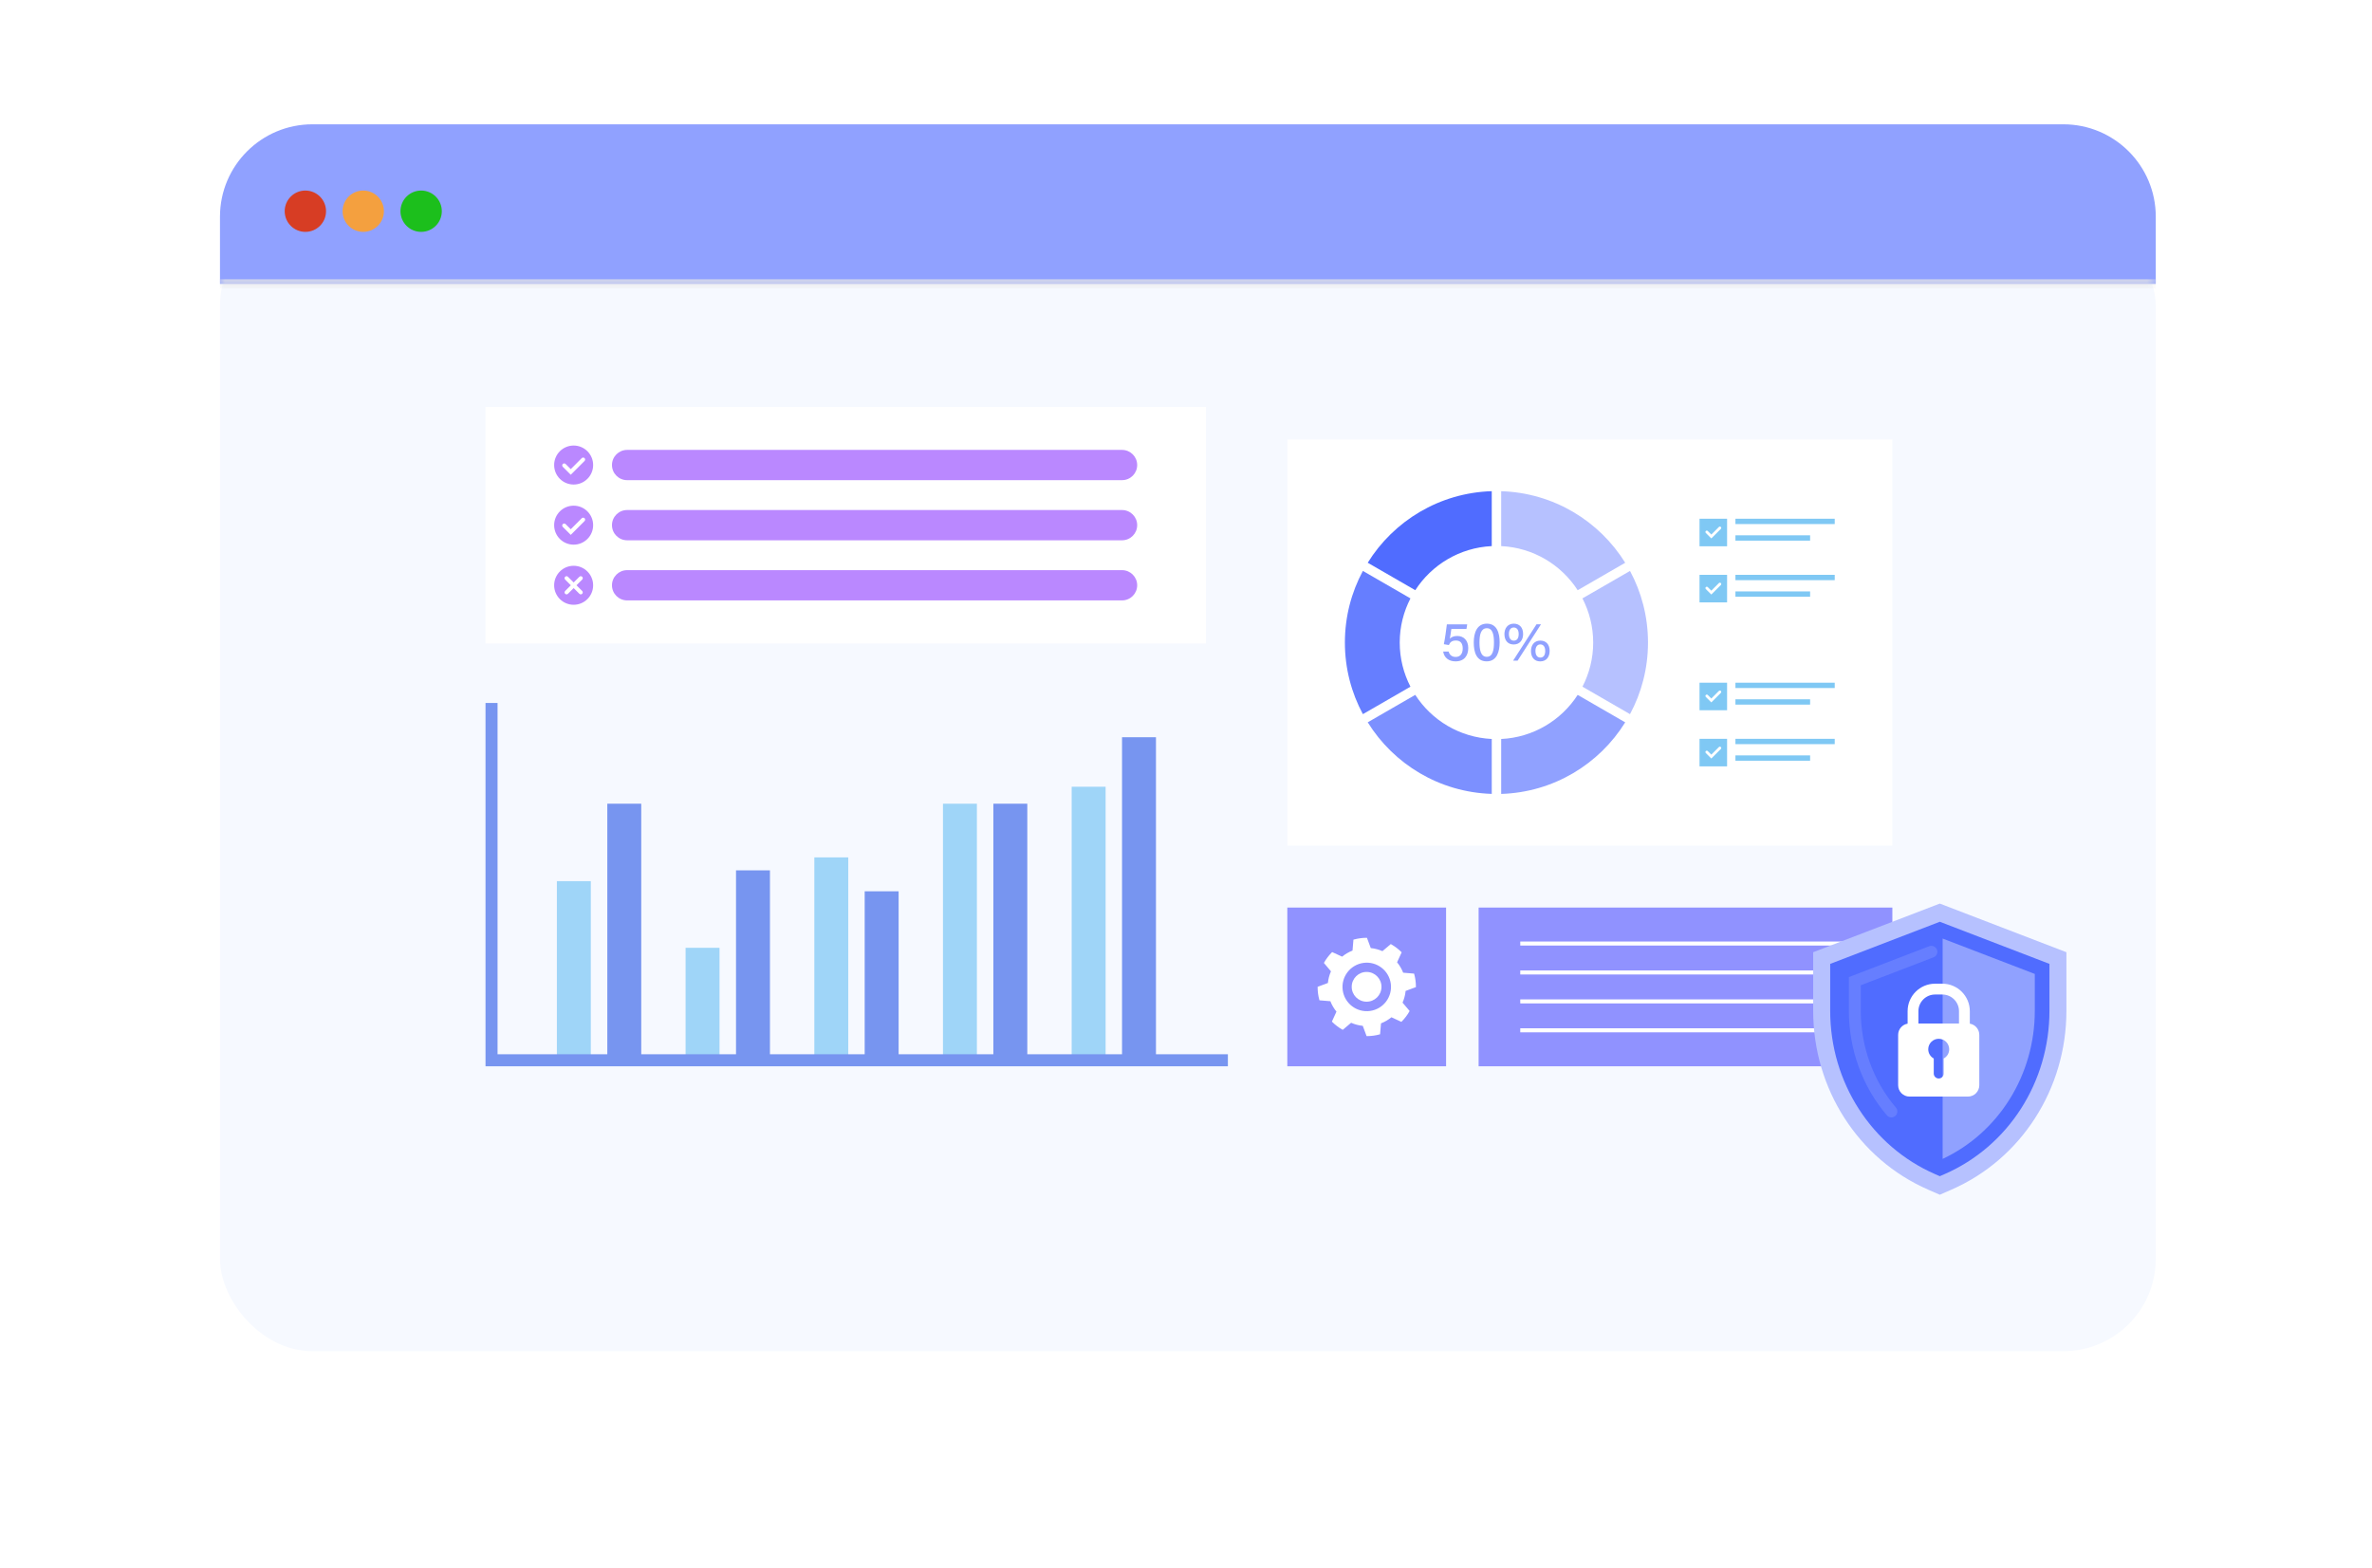 <svg width="248" height="164" viewBox="0 0 248 164" fill="none" xmlns="http://www.w3.org/2000/svg">
<g filter="url(#filter0_d_4071_6976)">
<rect x="23" y="14.043" width="202.393" height="118.932" rx="9.662" fill="#F6F9FF"/>
</g>
<path d="M125.774 110.838H51.406V111.117H125.774V110.838Z" fill="#7795F0"/>
<path d="M61.771 92.149H58.223V110.837H61.771V92.149Z" fill="#9FD5F8"/>
<path d="M67.044 84.05H63.496V110.838H67.044V84.05Z" fill="#7795F0"/>
<path d="M75.228 99.119H71.68V110.838H75.228V99.119Z" fill="#9FD5F8"/>
<path d="M80.501 91.019H76.953V110.838H80.501V91.019Z" fill="#7795F0"/>
<path d="M88.689 89.662H85.141V110.838H88.689V89.662Z" fill="#9FD5F8"/>
<path d="M93.954 93.209H90.406V110.838H93.954V93.209Z" fill="#7795F0"/>
<path d="M102.138 84.05H98.59V110.838H102.138V84.05Z" fill="#9FD5F8"/>
<path d="M107.407 84.05H103.859V110.838H107.407V84.05Z" fill="#7795F0"/>
<path d="M115.595 82.276H112.047V110.838H115.595V82.276Z" fill="#9FD5F8"/>
<path d="M120.86 77.097H117.312V110.837H120.86V77.097Z" fill="#7795F0"/>
<path d="M128.379 111.51H50.762V73.515H52.021V110.251H128.379V111.51Z" fill="#7795F0"/>
<path d="M126.08 42.553H50.762V67.288H126.08V42.553Z" fill="white"/>
<path d="M117.313 47.05H65.567C64.693 47.05 63.984 47.758 63.984 48.632C63.984 49.506 64.693 50.214 65.567 50.214H117.313C118.187 50.214 118.896 49.506 118.896 48.632C118.896 47.758 118.187 47.05 117.313 47.05Z" fill="#BA88FF"/>
<path d="M59.976 50.671C61.102 50.671 62.015 49.758 62.015 48.632C62.015 47.506 61.102 46.593 59.976 46.593C58.85 46.593 57.938 47.506 57.938 48.632C57.938 49.758 58.85 50.671 59.976 50.671Z" fill="#BA88FF"/>
<path d="M59.674 49.649L58.842 48.817C58.761 48.736 58.761 48.604 58.842 48.523C58.923 48.442 59.055 48.442 59.136 48.523L59.674 49.061L60.824 47.911C60.905 47.83 61.037 47.83 61.118 47.911C61.199 47.992 61.199 48.124 61.118 48.205L59.674 49.649Z" fill="white"/>
<path d="M117.313 53.338H65.567C64.693 53.338 63.984 54.046 63.984 54.92C63.984 55.794 64.693 56.502 65.567 56.502H117.313C118.187 56.502 118.896 55.794 118.896 54.92C118.896 54.046 118.187 53.338 117.313 53.338Z" fill="#BA88FF"/>
<path d="M59.976 56.959C61.102 56.959 62.015 56.046 62.015 54.92C62.015 53.794 61.102 52.882 59.976 52.882C58.85 52.882 57.938 53.794 57.938 54.92C57.938 56.046 58.85 56.959 59.976 56.959Z" fill="#BA88FF"/>
<path d="M59.674 55.936L58.842 55.104C58.761 55.023 58.761 54.891 58.842 54.81C58.923 54.729 59.055 54.729 59.136 54.81L59.674 55.347L60.824 54.197C60.905 54.116 61.037 54.116 61.118 54.197C61.199 54.279 61.199 54.41 61.118 54.491L59.674 55.936Z" fill="white"/>
<path d="M117.313 59.625H65.567C64.693 59.625 63.984 60.333 63.984 61.207C63.984 62.081 64.693 62.789 65.567 62.789H117.313C118.187 62.789 118.896 62.081 118.896 61.207C118.896 60.333 118.187 59.625 117.313 59.625Z" fill="#BA88FF"/>
<path d="M59.976 63.246C61.102 63.246 62.015 62.333 62.015 61.207C62.015 60.081 61.102 59.168 59.976 59.168C58.85 59.168 57.938 60.081 57.938 61.207C57.938 62.333 58.85 63.246 59.976 63.246Z" fill="#BA88FF"/>
<path d="M60.273 61.207L60.869 60.611C60.95 60.53 60.95 60.398 60.869 60.317C60.788 60.236 60.656 60.236 60.575 60.317L59.978 60.913L59.382 60.317C59.301 60.236 59.169 60.236 59.088 60.317C59.007 60.398 59.007 60.53 59.088 60.611L59.684 61.207L59.088 61.803C59.007 61.884 59.007 62.016 59.088 62.097C59.169 62.178 59.301 62.178 59.382 62.097L59.978 61.501L60.575 62.097C60.656 62.178 60.788 62.178 60.869 62.097C60.95 62.016 60.95 61.884 60.869 61.803L60.273 61.207Z" fill="white"/>
<path d="M151.193 94.911H134.594V111.51H151.193V94.911Z" fill="#9092FF"/>
<path d="M146.963 103.628L148.038 103.23V103.176C148.038 102.953 148.022 102.733 147.993 102.516C147.964 102.302 147.92 102.084 147.861 101.87L147.847 101.818L146.705 101.722C146.549 101.322 146.333 100.957 146.069 100.634L146.549 99.591L146.51 99.553C146.352 99.397 146.185 99.251 146.011 99.12C145.839 98.99 145.654 98.866 145.46 98.756L145.413 98.728L144.538 99.469C144.156 99.302 143.745 99.191 143.319 99.149L142.919 98.073H142.866C142.643 98.075 142.421 98.091 142.206 98.121C141.992 98.15 141.774 98.194 141.558 98.252L141.506 98.267L141.41 99.409C141.011 99.565 140.645 99.781 140.322 100.044L139.279 99.566L139.242 99.605C139.084 99.765 138.938 99.932 138.808 100.104C138.676 100.278 138.553 100.463 138.444 100.655L138.418 100.702L139.157 101.579C138.99 101.961 138.879 102.372 138.837 102.798L137.762 103.197V103.251C137.762 103.473 137.778 103.694 137.807 103.91C137.836 104.125 137.88 104.342 137.939 104.557L137.953 104.609L139.095 104.705C139.251 105.104 139.467 105.47 139.731 105.793L139.253 106.836L139.29 106.873C139.448 107.029 139.615 107.176 139.789 107.307C139.96 107.437 140.146 107.561 140.34 107.671L140.387 107.699L141.264 106.959C141.646 107.127 142.057 107.237 142.483 107.28L142.881 108.355H142.934C143.157 108.353 143.379 108.337 143.594 108.308C143.808 108.279 144.026 108.235 144.24 108.176L144.292 108.162L144.388 107.02C144.788 106.864 145.153 106.648 145.476 106.384L146.519 106.864L146.557 106.825C146.714 106.665 146.861 106.498 146.99 106.326C147.122 106.154 147.246 105.967 147.354 105.775L147.382 105.728L146.641 104.853C146.809 104.471 146.919 104.06 146.961 103.634L146.963 103.628ZM143.241 105.723C141.854 105.912 140.575 104.94 140.385 103.553C140.197 102.166 141.168 100.887 142.556 100.697C143.943 100.509 145.221 101.48 145.411 102.867C145.6 104.255 144.628 105.533 143.241 105.723Z" fill="white"/>
<path d="M144.438 103.216C144.447 102.357 143.758 101.652 142.899 101.643C142.04 101.633 141.335 102.322 141.326 103.182C141.316 104.041 142.005 104.746 142.865 104.755C143.724 104.765 144.429 104.076 144.438 103.216Z" fill="white"/>
<path d="M197.852 94.911H154.594V111.51H197.852V94.911Z" fill="#9092FF"/>
<path d="M195.369 98.462H158.949V98.883H195.369V98.462Z" fill="white"/>
<path d="M195.369 101.488H158.949V101.909H195.369V101.488Z" fill="white"/>
<path d="M195.369 104.513H158.949V104.934H195.369V104.513Z" fill="white"/>
<path d="M195.369 107.536H158.949V107.957H195.369V107.536Z" fill="white"/>
<path d="M197.852 45.958H134.594V88.432H197.852V45.958Z" fill="white"/>
<path d="M166.572 67.195C166.572 65.53 166.162 63.962 165.449 62.578L170.423 59.706C171.622 61.937 172.303 64.486 172.303 67.195C172.303 69.905 171.622 72.454 170.423 74.684L165.451 71.812C166.164 70.426 166.573 68.86 166.573 67.195H166.572Z" fill="#90A1FF" fill-opacity="0.66"/>
<path d="M147.971 72.67C149.686 75.326 152.611 77.118 155.968 77.28V83.022C150.489 82.854 145.713 79.907 143 75.538L147.971 72.668V72.67Z" fill="#7C90FF"/>
<path d="M155.968 57.11C152.612 57.273 149.688 59.065 147.971 61.721L143 58.85C145.713 54.483 150.491 51.535 155.968 51.366V57.109V57.11Z" fill="#506CFF"/>
<path d="M146.345 67.195C146.345 68.86 146.754 70.428 147.467 71.812L142.493 74.684C141.294 72.454 140.613 69.905 140.613 67.195C140.613 64.486 141.294 61.937 142.493 59.706L147.467 62.578C146.754 63.964 146.345 65.53 146.345 67.195Z" fill="#667EFF"/>
<path d="M164.951 61.721C163.235 59.065 160.311 57.273 156.953 57.11V51.368C162.433 51.537 167.209 54.483 169.921 58.852L164.951 61.722V61.721Z" fill="#90A1FF" fill-opacity="0.66"/>
<path d="M156.953 77.282C160.311 77.119 163.235 75.327 164.951 72.671L169.921 75.542C167.209 79.91 162.431 82.857 156.953 83.026V77.283V77.282Z" fill="#90A1FF"/>
<path d="M153.319 65.777H151.743C151.71 66.062 151.621 66.599 151.585 66.793C151.743 66.626 151.985 66.508 152.36 66.508C153.065 66.508 153.51 67.001 153.51 67.77C153.51 68.538 153.119 69.164 152.178 69.164C151.486 69.164 150.983 68.787 150.887 68.134H151.46C151.546 68.465 151.782 68.702 152.196 68.702C152.688 68.702 152.932 68.348 152.932 67.814C152.932 67.341 152.74 66.984 152.229 66.984C151.788 66.984 151.608 67.169 151.483 67.458L150.958 67.369C151.069 66.873 151.218 65.78 151.275 65.293H153.401L153.322 65.778L153.319 65.777Z" fill="#90A1FF"/>
<path d="M156.792 67.166C156.792 68.127 156.513 69.162 155.438 69.162C154.362 69.162 154.086 68.189 154.086 67.192C154.086 66.194 154.412 65.221 155.455 65.221C156.498 65.221 156.792 66.171 156.792 67.164V67.166ZM154.684 67.19C154.684 67.908 154.801 68.688 155.444 68.688C156.087 68.688 156.198 67.949 156.198 67.169C156.198 66.436 156.079 65.697 155.46 65.697C154.841 65.697 154.684 66.358 154.684 67.19Z" fill="#90A1FF"/>
<path d="M159.246 66.305C159.246 66.925 158.906 67.398 158.26 67.398C157.65 67.398 157.293 66.977 157.293 66.31C157.293 65.717 157.628 65.221 158.269 65.221C158.864 65.221 159.246 65.622 159.246 66.303V66.305ZM157.762 66.305C157.762 66.725 157.94 66.998 158.274 66.998C158.609 66.998 158.783 66.745 158.783 66.305C158.783 65.865 158.588 65.622 158.264 65.622C157.959 65.622 157.761 65.86 157.761 66.305H157.762ZM158.199 69.092L160.646 65.289H161.114L158.669 69.092H158.201H158.199ZM162.02 68.074C162.02 68.691 161.684 69.167 161.034 69.167C160.42 69.167 160.068 68.73 160.068 68.08C160.068 67.487 160.399 66.992 161.044 66.992C161.645 66.992 162.022 67.393 162.022 68.074H162.02ZM160.537 68.074C160.537 68.491 160.714 68.767 161.049 68.767C161.383 68.767 161.557 68.514 161.557 68.074C161.557 67.634 161.362 67.391 161.039 67.391C160.74 67.391 160.535 67.64 160.535 68.074H160.537Z" fill="#90A1FF"/>
<path d="M180.572 71.396H177.691V74.276H180.572V71.396Z" fill="#7FC8F4"/>
<path d="M178.923 73.456L178.35 72.882C178.295 72.827 178.295 72.736 178.35 72.679C178.405 72.624 178.496 72.624 178.553 72.679L178.923 73.05L179.716 72.257C179.771 72.202 179.862 72.202 179.919 72.257C179.975 72.312 179.975 72.403 179.919 72.46L178.925 73.454L178.923 73.456Z" fill="white"/>
<path d="M191.827 71.396H181.445V71.953H191.827V71.396Z" fill="#7FC8F4"/>
<path d="M189.253 73.13H181.445V73.687H189.253V73.13Z" fill="#7FC8F4"/>
<path d="M180.572 77.264H177.691V80.144H180.572V77.264Z" fill="#7FC8F4"/>
<path d="M178.923 79.324L178.35 78.75C178.295 78.695 178.295 78.604 178.35 78.547C178.405 78.492 178.496 78.492 178.553 78.547L178.923 78.917L179.716 78.125C179.771 78.069 179.862 78.069 179.919 78.125C179.975 78.18 179.975 78.271 179.919 78.328L178.925 79.322L178.923 79.324Z" fill="white"/>
<path d="M191.827 77.264H181.445V77.821H191.827V77.264Z" fill="#7FC8F4"/>
<path d="M189.253 78.997H181.445V79.554H189.253V78.997Z" fill="#7FC8F4"/>
<path d="M180.572 54.248H177.691V57.128H180.572V54.248Z" fill="#7FC8F4"/>
<path d="M178.923 56.308L178.35 55.735C178.295 55.679 178.295 55.589 178.35 55.532C178.405 55.476 178.496 55.476 178.553 55.532L178.923 55.902L179.716 55.109C179.771 55.054 179.862 55.054 179.919 55.109C179.975 55.164 179.975 55.255 179.919 55.312L178.925 56.306L178.923 56.308Z" fill="white"/>
<path d="M191.827 54.248H181.445V54.805H191.827V54.248Z" fill="#7FC8F4"/>
<path d="M189.253 55.981H181.445V56.539H189.253V55.981Z" fill="#7FC8F4"/>
<path d="M180.572 60.115H177.691V62.996H180.572V60.115Z" fill="#7FC8F4"/>
<path d="M178.923 62.176L178.35 61.602C178.295 61.547 178.295 61.456 178.35 61.399C178.405 61.344 178.496 61.344 178.553 61.399L178.923 61.77L179.716 60.977C179.771 60.922 179.862 60.922 179.919 60.977C179.975 61.032 179.975 61.123 179.919 61.18L178.925 62.174L178.923 62.176Z" fill="white"/>
<path d="M191.827 60.115H181.445V60.672H191.827V60.115Z" fill="#7FC8F4"/>
<path d="M189.253 61.849H181.445V62.406H189.253V61.849Z" fill="#7FC8F4"/>
<path d="M201.606 124.415C194.297 121.225 189.574 113.882 189.574 105.709V99.58L202.812 94.494L216.049 99.58V105.709C216.049 113.882 211.326 121.226 204.016 124.416L202.812 124.943L201.606 124.416V124.415Z" fill="#B6C1FF"/>
<path d="M202.318 122.788C195.656 119.88 191.352 113.176 191.352 105.708V100.8L202.814 96.396L214.276 100.8V105.708C214.276 113.176 209.97 119.88 203.308 122.788L202.814 123.004L202.318 122.788Z" fill="#506CFF"/>
<path d="M203.109 98.151L212.744 101.852V105.709C212.744 112.411 208.977 118.439 203.109 121.197V98.151Z" fill="#90A1FF"/>
<path d="M197.749 116.855C197.568 116.855 197.397 116.777 197.281 116.641C194.716 113.633 193.305 109.75 193.305 105.709V102.181L201.71 98.952C201.782 98.924 201.857 98.91 201.933 98.91C202.189 98.91 202.423 99.07 202.515 99.309C202.638 99.63 202.478 99.99 202.157 100.114L194.55 103.036V105.709C194.55 109.449 195.854 113.041 198.221 115.824C198.437 116.078 198.42 116.455 198.181 116.682C198.064 116.793 197.911 116.855 197.749 116.855V116.855Z" fill="#667EFF"/>
<path d="M205.951 107.052V105.744C205.951 104.161 204.663 102.873 203.081 102.873H202.317C200.734 102.873 199.447 104.161 199.447 105.744V107.052C198.885 107.147 198.457 107.635 198.457 108.223V113.489C198.457 114.146 198.99 114.678 199.646 114.678H205.753C206.41 114.678 206.942 114.146 206.942 113.489V108.223C206.942 107.635 206.514 107.147 205.952 107.052H205.951ZM203.218 110.695V112.268C203.218 112.555 202.985 112.787 202.699 112.787C202.413 112.787 202.18 112.554 202.18 112.268V110.695C201.837 110.51 201.604 110.148 201.604 109.73C201.604 109.125 202.094 108.634 202.699 108.634C203.304 108.634 203.795 109.125 203.795 109.73C203.795 110.148 203.561 110.51 203.218 110.695ZM204.82 107.034H200.577V105.744C200.577 104.785 201.358 104.004 202.316 104.004H203.08C204.039 104.004 204.819 104.785 204.819 105.744V107.034H204.82Z" fill="white"/>
<mask id="path-63-inside-1_4071_6976" fill="white">
<path d="M23 22.662C23 17.326 27.326 13 32.662 13H215.731C221.068 13 225.393 17.326 225.393 22.662V29.692H23V22.662Z"/>
</mask>
<path d="M23 22.662C23 17.326 27.326 13 32.662 13H215.731C221.068 13 225.393 17.326 225.393 22.662V29.692H23V22.662Z" fill="#90A1FF"/>
<path d="M23 13H225.393H23ZM225.393 30.175H23V29.209H225.393V30.175ZM23 29.692V13V29.692ZM225.393 13V29.692V13Z" fill="#E5E5E5" mask="url(#path-63-inside-1_4071_6976)"/>
<circle cx="31.927" cy="22.088" r="2.161" fill="#D73D24"/>
<circle cx="37.978" cy="22.088" r="2.161" fill="#F4A03F"/>
<circle cx="44.032" cy="22.088" r="2.161" fill="#1CBF1C"/>
<defs>
<filter id="filter0_d_4071_6976" x="0.788" y="0.159" width="246.819" height="163.357" filterUnits="userSpaceOnUse" color-interpolation-filters="sRGB">
<feFlood flood-opacity="0" result="BackgroundImageFix"/>
<feColorMatrix in="SourceAlpha" type="matrix" values="0 0 0 0 0 0 0 0 0 0 0 0 0 0 0 0 0 0 127 0" result="hardAlpha"/>
<feOffset dy="8.328"/>
<feGaussianBlur stdDeviation="11.106"/>
<feComposite in2="hardAlpha" operator="out"/>
<feColorMatrix type="matrix" values="0 0 0 0 0 0 0 0 0 0 0 0 0 0 0 0 0 0 0.07 0"/>
<feBlend mode="normal" in2="BackgroundImageFix" result="effect1_dropShadow_4071_6976"/>
<feBlend mode="normal" in="SourceGraphic" in2="effect1_dropShadow_4071_6976" result="shape"/>
</filter>
</defs>
</svg>
